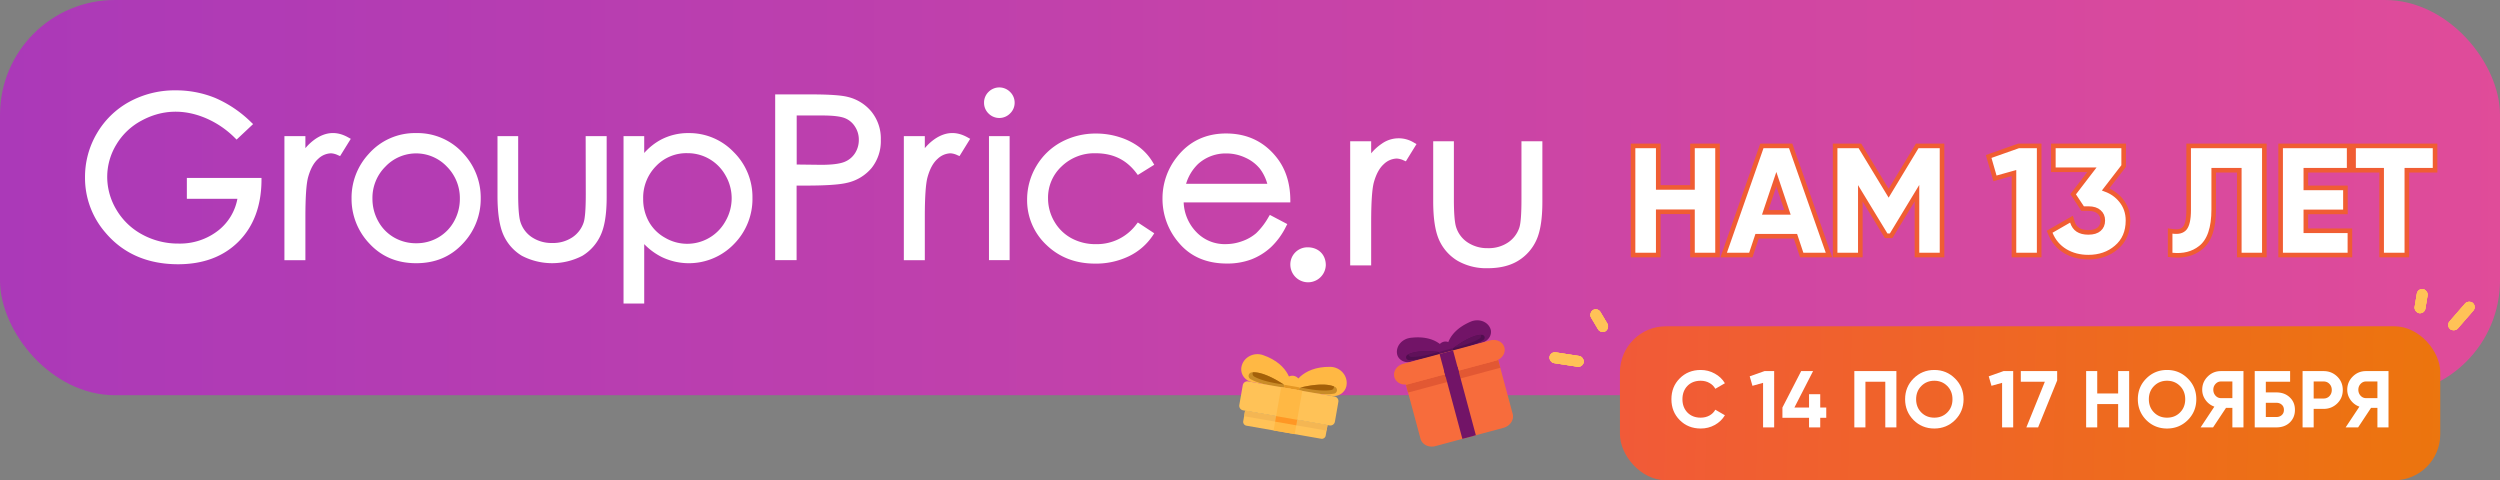 <svg xmlns="http://www.w3.org/2000/svg" width="1088" height="209" fill="none"><rect width="100%" height="100%" fill="#808080" stroke="none"/><style><![CDATA[.B{fill:#ffc257}.C{fill:#fff}.D{fill:#721467}.E{fill:#ffb844}.F{fill:#60115a}]]></style><rect width="1088" height="172" rx="50" fill="url(#A)"/><g clip-path="url(#C)" class="C"><path d="M81.32 86.51h22a22.79 22.79 0 0 1-8.17 13.67A27 27 0 0 1 77.7 106c-5.5.048-10.923-1.301-15.76-3.92a28.89 28.89 0 0 1-11.23-10.73A27.78 27.78 0 0 1 46.66 77a27.06 27.06 0 0 1 3.92-14 28.11 28.11 0 0 1 11-10.5c8.55-4.65 18.14-5.3 28.16-1a40.26 40.26 0 0 1 12.43 8.46l.8.79 7.18-6.75-.9-.85c-4.513-4.45-9.813-8.024-15.63-10.54a45.1 45.1 0 0 0-17.15-3.29 41.26 41.26 0 0 0-20.22 5 36.82 36.82 0 0 0-14.11 13.76A37.29 37.29 0 0 0 37 77.12a36.33 36.33 0 0 0 9 24.25C53.69 110.4 64.3 115 77.51 115c10.9 0 19.75-3.31 26.29-9.85s9.89-15.46 10-26.51v-1.21H81.32v9.08zm56.18-26.19c-1.719 1.162-3.265 2.563-4.59 4.16v-5.23h-9.13v54h9.13V94.58c0-8.79.4-14.69 1.2-17.52 1-3.58 2.46-6.24 4.34-7.9a8.4 8.4 0 0 1 5.63-2.44 8.1 8.1 0 0 1 3 .81l.93.4 4.65-7.51-1.07-.59c-5.14-2.92-9.76-2.33-14.09.49zm43.64-2.4a26.77 26.77 0 0 0-11.35 2.25c-3.574 1.569-6.762 3.899-9.34 6.83-4.873 5.264-7.54 12.197-7.45 19.37-.056 7.346 2.761 14.422 7.85 19.72 5.23 5.61 12 8.46 20.28 8.46s15-2.85 20.23-8.46c5.089-5.298 7.906-12.374 7.85-19.72a28.14 28.14 0 0 0-7.44-19.43 26.75 26.75 0 0 0-9.321-6.784 26.78 26.78 0 0 0-11.309-2.236zm-16.48 38.46c-1.697-3.008-2.582-6.406-2.57-9.86a19.14 19.14 0 0 1 1.378-7.578c.968-2.407 2.414-4.591 4.252-6.422a18.43 18.43 0 0 1 6.099-4.26c2.301-.99 4.78-1.501 7.286-1.501a18.43 18.43 0 0 1 13.385 5.761 19.42 19.42 0 0 1 4.237 6.429 19.43 19.43 0 0 1 1.403 7.571 19.92 19.92 0 0 1-2.56 9.86c-1.612 2.924-4 5.346-6.9 7-2.907 1.667-6.209 2.524-9.56 2.48a18.99 18.99 0 0 1-9.56-2.48 18.13 18.13 0 0 1-6.89-7zm90.27-11.86c0 6.33-.31 10.46-.93 12.3a12.45 12.45 0 0 1-4.9 6.46 15.1 15.1 0 0 1-8.77 2.47c-3.161.084-6.272-.806-8.91-2.55a12.42 12.42 0 0 1-5-6.85c-.6-2.11-.91-6.09-.91-11.83V59.25h-9v26c0 7.47.87 13.18 2.59 17 1.677 3.767 4.47 6.929 8 9.06 4.071 2.122 8.594 3.229 13.185 3.229s9.114-1.107 13.185-3.229c3.497-2.13 6.268-5.267 7.95-9 1.75-3.79 2.6-9.21 2.6-16.57V59.25h-9.14l.05 25.27zm44.76-26.6a25.3 25.3 0 0 0-12 2.84 26.59 26.59 0 0 0-7.33 5.82v-7.33h-9v72.85h9v-25.86a28.41 28.41 0 0 0 7.64 5.62 27.25 27.25 0 0 0 31.39-5.61 27.95 27.95 0 0 0 6.079-9.263 27.94 27.94 0 0 0 2.001-10.897c.05-3.696-.647-7.363-2.049-10.783a27.44 27.44 0 0 0-6.111-9.117 26.73 26.73 0 0 0-19.62-8.27zm18.73 28.39a19.8 19.8 0 0 1-2.64 9.85 19 19 0 0 1-4.861 5.8c-1.993 1.588-4.286 2.758-6.74 3.442a19.01 19.01 0 0 1-7.549.539c-2.527-.329-4.962-1.162-7.16-2.451-2.964-1.627-5.413-4.052-7.07-7a20.09 20.09 0 0 1-2.49-10 19.54 19.54 0 0 1 1.346-7.643 19.55 19.55 0 0 1 4.214-6.517 18.26 18.26 0 0 1 6.239-4.284 18.25 18.25 0 0 1 7.441-1.386 18.83 18.83 0 0 1 9.676 2.598 18.84 18.84 0 0 1 6.974 7.192c1.721 3.001 2.624 6.401 2.62 9.86zm50.44-44.15c-2.89-.73-8.27-1.08-16.42-1.08h-15.08v72.14h9.32V80.77h3.82c8.83 0 14.73-.39 18-1.18a19.43 19.43 0 0 0 10.83-6.49 18.79 18.79 0 0 0 4-12.26 18.6 18.6 0 0 0-4.07-12.24 19.06 19.06 0 0 0-10.4-6.44zm4.9 18.71c.021 2.081-.57 4.122-1.7 5.87a9.64 9.64 0 0 1-4.68 3.77c-2.05.8-5.43 1.22-10 1.22l-10.66-.13V50.26h11.17c4.54 0 7.82.38 9.75 1.14a9.24 9.24 0 0 1 4.45 3.7 10.25 10.25 0 0 1 1.67 5.77zm33.31-.55c-1.722 1.16-3.267 2.56-4.59 4.16v-5.23h-9.13v54h9.13V94.58c0-8.8.4-14.7 1.2-17.52 1-3.59 2.46-6.25 4.34-7.9a8.49 8.49 0 0 1 5.63-2.44 8.05 8.05 0 0 1 3 .81l.93.4 4.64-7.51-1.06-.59c-5.16-2.92-9.76-2.33-14.09.49zm32.32-1.07h-8.99v53.97h8.99V59.25zM430.21 40a6.45 6.45 0 0 0-1.461 2.159c-.336.811-.502 1.683-.489 2.561a6.43 6.43 0 0 0 .495 2.535c.336.803.83 1.529 1.455 2.135a6.57 6.57 0 0 0 2.143 1.449 6.58 6.58 0 0 0 5.074 0 6.57 6.57 0 0 0 2.143-1.449 6.39 6.39 0 0 0 1.484-2.128c.344-.803.52-1.669.516-2.542a6.46 6.46 0 0 0-.507-2.566A6.45 6.45 0 0 0 439.58 40a6.61 6.61 0 0 0-2.147-1.444 6.6 6.6 0 0 0-5.076 0A6.6 6.6 0 0 0 430.21 40zm64.34 57.63c-2.04 2.744-4.708 4.959-7.781 6.459a21.38 21.38 0 0 1-9.879 2.161 21.82 21.82 0 0 1-10.65-2.6 19.11 19.11 0 0 1-7.42-7.29c-1.772-3.035-2.707-6.486-2.71-10-.054-2.606.443-5.193 1.458-7.594A18.5 18.5 0 0 1 462 72.43a20.49 20.49 0 0 1 6.842-4.363c2.549-.984 5.267-1.449 7.998-1.367 7.55 0 13.33 2.81 17.69 8.59l.65.86 7.15-4.45-.59-1a23.5 23.5 0 0 0-5.94-6.7c-2.558-1.871-5.406-3.31-8.43-4.26a33.07 33.07 0 0 0-10.26-1.62 31.55 31.55 0 0 0-15.33 3.75A28 28 0 0 0 451 72.31c-2.615 4.392-3.997 9.408-4 14.52-.048 3.701.676 7.372 2.125 10.777a26.64 26.64 0 0 0 6.295 9.003c5.59 5.38 12.7 8.11 21.13 8.11 5.091.084 10.133-1.011 14.73-3.2 4.21-2.014 7.802-5.123 10.4-9l.65-1-7.14-4.7-.64.81zm67-10.72c-.07-7.29-2.07-13.47-5.95-18.36-5.47-6.94-12.87-10.46-22-10.46-8.89 0-16.09 3.44-21.39 10.22a28.87 28.87 0 0 0-6.29 18.23 29.25 29.25 0 0 0 7.4 19.46c5 5.77 11.91 8.69 20.65 8.69a29.67 29.67 0 0 0 10.64-1.81 26.83 26.83 0 0 0 8.49-5.29 31.57 31.57 0 0 0 6.61-9.07l.52-1-7.59-4-.58.95a30.22 30.22 0 0 1-5.41 7.05 19 19 0 0 1-6 3.42 21.01 21.01 0 0 1-7.26 1.3 17 17 0 0 1-7.02-1.316c-2.221-.931-4.218-2.323-5.86-4.084a19.6 19.6 0 0 1-5.38-12.75h46.42v-1.18zM516.18 80a19.85 19.85 0 0 1 5.22-8.63 17.87 17.87 0 0 1 12.28-4.59 19.44 19.44 0 0 1 8.32 1.85 17.25 17.25 0 0 1 6.31 4.79 19.51 19.51 0 0 1 3.22 6.58h-35.35zm85.14-17.44a21.71 21.71 0 0 0-4.59 4.17v-5.24h-9.13v54h9.13V96.83c0-8.8.4-14.69 1.19-17.53 1-3.58 2.47-6.24 4.35-7.9a8.4 8.4 0 0 1 5.63-2.4 8.1 8.1 0 0 1 3 .81l.93.4 4.64-7.51-1.06-.59a12.66 12.66 0 0 0-14.09.45zm60.82-1.07v25.28c0 6.32-.31 10.46-.93 12.29-.87 2.638-2.594 4.911-4.9 6.46-2.595 1.709-5.654 2.575-8.76 2.48a15.43 15.43 0 0 1-8.92-2.55 12.42 12.42 0 0 1-5-6.85c-.6-2.1-.9-6.08-.9-11.82V61.49h-9v26c0 7.57.85 13.13 2.59 17 1.689 3.744 4.48 6.884 8 9 4.023 2.27 8.594 3.388 13.21 3.23 5.22 0 9.65-1.08 13.16-3.23a20.27 20.27 0 0 0 7.95-9c1.72-3.75 2.6-9.33 2.6-16.58V61.49h-9.1zm-93.05 46.14c-1.013-.012-2.019.183-2.954.573a7.45 7.45 0 0 0-2.487 1.695 7.47 7.47 0 0 0-1.613 2.541 7.45 7.45 0 0 0-.476 2.971 7.72 7.72 0 0 0 15.43 0c.01-4.64-3.26-7.78-7.9-7.78z"/></g><path d="M737.569 63.5h-1v1 17.07h-14.9V64.5v-1h-1-8.97-1v1V110v1h1 8.97 1v-1-17.85h14.9V110v1h1 8.905 1v-1-45.5-1h-1-8.905zm57.008 47.5h1.411l-.468-1.332-15.99-45.5-.234-.668h-.709-11.115-.709l-.235.67-15.925 45.5-.465 1.33h1.409 9.685.721l.228-.684 2.502-7.506h16.693l2.502 7.506.228.684h.721 9.75zm40.363-47.5h-.564l-.292.483-12.146 20.102-12.208-20.104-.292-.481h-.563-9.23-1v1V110v1h1 8.97 1v-1-25.876l10.951 18.011.292.48h.562 1.04.563l.292-.482 10.95-18.064V110v1h1 8.905 1v-1-45.5-1h-1-9.23zm31.415 4.282l-.889.314.261.906 2.21 7.67.275.954.956-.268 7.31-2.049V110v1h1 8.97 1v-1-45.5-1h-1-7.8-.172l-.161.057-11.96 4.225zm57.657 4.738l.208-.27v-.341-7.41-1h-1-28.6-1v1 8.385 1h1 15.783l-7.737 10.092-.434.566.394.595 3.445 5.2.297.448h.537 1.95c2.14 0 3.646.524 4.662 1.435l.006.006.007.005c1.061.92 1.605 2.129 1.605 3.729 0 1.652-.55 2.88-1.605 3.794-1.016.875-2.528 1.381-4.675 1.381-1.968 0-3.47-.411-4.582-1.149-1.1-.73-1.908-1.84-2.393-3.411l-.369-1.197-1.086.626-7.67 4.42-.756.436.33.808c1.335 3.27 3.49 5.822 6.45 7.626l.01.006c2.945 1.749 6.31 2.61 10.066 2.61 4.796 0 8.87-1.385 12.151-4.202 3.42-2.86 5.099-6.819 5.099-11.748 0-3.379-1.025-6.338-3.087-8.824-1.722-2.121-3.953-3.679-6.659-4.684l7.653-9.931zM944.445 110v.902l.897.093c4.841.497 8.97-.516 12.288-3.132 3.971-3.066 5.78-8.781 5.78-16.713V74.08h11.13V110v1h1 8.905 1v-1-45.5-1h-1-30.94-1v1 26.91c0 4.125-.659 6.664-1.714 7.934-.996 1.158-2.627 1.709-5.207 1.346l-1.139-.16v1.15V110zm78.235-8.58v-1h-1-18.18v-8.205h16.23 1v-1-8.45-1h-1-16.23V74.08h17.85 1v-1-8.58-1h-1-27.82-1v1V110v1h1 28.15 1v-1-8.58zm2.59-37.92h-1v1 8.58 1h1 11.22V110v1h1 8.97 1v-1-35.92h11.28 1v-1-8.58-1h-1-33.47zM777.912 92.425h-9.7l4.85-14.447 4.85 14.447z" stroke="#f05d33" stroke-width="2" class="C"/><rect x="705" y="142" width="357" height="67" rx="20" fill="url(#B)"/><g class="C"><path d="M740.141 186.49c-3.663 0-6.708-1.225-9.135-3.675-2.403-2.427-3.605-5.448-3.605-9.065 0-3.64 1.202-6.662 3.605-9.065 2.427-2.45 5.472-3.675 9.135-3.675 2.217 0 4.259.525 6.125 1.575 1.89 1.027 3.36 2.427 4.41 4.2l-4.165 2.415c-.606-1.097-1.47-1.948-2.59-2.555-1.12-.63-2.38-.945-3.78-.945-2.38 0-4.305.747-5.775 2.24-1.446 1.517-2.17 3.453-2.17 5.81 0 2.333.724 4.258 2.17 5.775 1.47 1.493 3.395 2.24 5.775 2.24 1.4 0 2.66-.303 3.78-.91 1.144-.63 2.007-1.482 2.59-2.555l4.165 2.415c-1.05 1.773-2.52 3.185-4.41 4.235-1.866 1.027-3.908 1.54-6.125 1.54z"/><use href="#F"/><path d="M792.162 177.355h2.625v4.48h-2.625V186h-4.865v-4.165h-11.585v-4.48l8.155-15.855h5.18l-8.12 15.855h6.37v-5.81h4.865v5.81zm14.843-15.855h18.305V186h-4.83v-19.88h-8.645V186h-4.83v-24.5zm43.831 21.315c-2.473 2.45-5.483 3.675-9.03 3.675s-6.557-1.225-9.03-3.675c-2.45-2.497-3.675-5.518-3.675-9.065 0-3.57 1.225-6.58 3.675-9.03 2.473-2.473 5.483-3.71 9.03-3.71s6.557 1.237 9.03 3.71c2.473 2.45 3.71 5.46 3.71 9.03s-1.237 6.592-3.71 9.065zm-14.665-3.29c1.493 1.493 3.372 2.24 5.635 2.24s4.142-.747 5.635-2.24c1.517-1.517 2.275-3.442 2.275-5.775s-.758-4.258-2.275-5.775-3.395-2.275-5.635-2.275-4.118.758-5.635 2.275-2.275 3.442-2.275 5.775.758 4.258 2.275 5.775z"/><use href="#F" x="104.024"/><path d="M879.456 166.12v-4.62h15.82v4.095L886.981 186h-5.11l8.05-19.88h-10.465zm42.358 5.11v-9.73h4.795V186h-4.795v-10.15h-9.1V186h-4.83v-24.5h4.83v9.73h9.1zm30.311 11.585c-2.473 2.45-5.483 3.675-9.03 3.675s-6.556-1.225-9.03-3.675c-2.45-2.497-3.675-5.518-3.675-9.065 0-3.57 1.225-6.58 3.675-9.03 2.474-2.473 5.484-3.71 9.03-3.71s6.557 1.237 9.03 3.71c2.474 2.45 3.71 5.46 3.71 9.03s-1.236 6.592-3.71 9.065zm-14.665-3.29c1.494 1.493 3.372 2.24 5.635 2.24s4.142-.747 5.635-2.24c1.517-1.517 2.275-3.442 2.275-5.775s-.758-4.258-2.275-5.775-3.395-2.275-5.635-2.275-4.118.758-5.635 2.275-2.275 3.442-2.275 5.775.759 4.258 2.275 5.775zm29.097-18.025h9.8V186h-4.83v-8.505h-2.765L963.127 186h-5.425l5.985-9.03a7.9 7.9 0 0 1-3.815-2.87c-.98-1.353-1.47-2.847-1.47-4.48 0-2.24.794-4.153 2.38-5.74s3.512-2.38 5.775-2.38zm0 11.76h4.97v-7.245h-4.97c-.91 0-1.691.35-2.345 1.05s-.98 1.552-.98 2.555.327 1.867.98 2.59c.654.7 1.435 1.05 2.345 1.05zm19.531-2.485h4.55c2.404 0 4.352.712 5.845 2.135 1.517 1.4 2.275 3.22 2.275 5.46s-.758 4.083-2.275 5.53c-1.493 1.4-3.441 2.1-5.845 2.1h-9.38v-24.5h15.4v4.62h-10.57v4.655zm0 10.71h4.55c.98 0 1.774-.28 2.38-.84.63-.56.945-1.318.945-2.275s-.315-1.703-.945-2.24c-.606-.56-1.4-.84-2.38-.84h-4.55v6.195zm15.992-19.985h9.14c2.33 0 4.31.793 5.95 2.38 1.61 1.587 2.41 3.535 2.41 5.845s-.8 4.258-2.41 5.845c-1.64 1.587-3.62 2.38-5.95 2.38h-4.31V186h-4.83v-24.5zm4.83 11.935h4.31c1.02 0 1.88-.35 2.55-1.05.68-.723 1.02-1.61 1.02-2.66 0-1.073-.34-1.96-1.02-2.66-.67-.7-1.53-1.05-2.55-1.05h-4.31v7.42zm22.77-11.935h9.8V186h-4.83v-8.505h-2.77l-5.63 8.505h-5.43l5.99-9.03c-1.57-.56-2.84-1.517-3.82-2.87s-1.47-2.847-1.47-4.48c0-2.24.8-4.153 2.38-5.74 1.59-1.587 3.51-2.38 5.78-2.38zm0 11.76h4.97v-7.245h-4.97c-.91 0-1.69.35-2.35 1.05-.65.7-.98 1.552-.98 2.555s.33 1.867.98 2.59c.66.7 1.44 1.05 2.35 1.05z"/></g><g transform="rotate(8.731 674.717 153)" class="B"><rect x="674.717" y="153" width="15.04" height="4.721" rx="2.361"/><rect x="674.717" y="153" width="15.04" height="4.721" rx="2.361"/><rect x="674.717" y="153" width="15.04" height="4.721" rx="2.361"/><rect x="674.717" y="153" width="15.04" height="4.721" rx="2.361"/></g><g transform="rotate(59.249 695.288 133.75)" class="B"><rect x="695.288" y="133.75" width="10.676" height="4.721" rx="2.361"/><rect x="695.288" y="133.75" width="10.676" height="4.721" rx="2.361"/><rect x="695.288" y="133.75" width="10.676" height="4.721" rx="2.361"/><rect x="695.288" y="133.75" width="10.676" height="4.721" rx="2.361"/></g><g transform="rotate(311.034 1064.5 141.649)" class="B"><rect x="1064.5" y="141.649" width="15.04" height="4.721" rx="2.361"/><rect x="1064.5" y="141.649" width="15.04" height="4.721" rx="2.361"/><rect x="1064.5" y="141.649" width="15.04" height="4.721" rx="2.361"/><rect x="1064.5" y="141.649" width="15.04" height="4.721" rx="2.361"/></g><g transform="matrix(-.163 .987 .987 .163 1052.2 125.448)" class="B"><rect width="10.589" height="4.721" rx="2.361"/><rect width="10.589" height="4.721" rx="2.361"/><rect width="10.589" height="4.721" rx="2.361"/><rect width="10.589" height="4.721" rx="2.361"/></g><g clip-path="url(#D)"><path d="M629.594 153.307l-15.26 4.103c-1.279.356-2.631.266-3.78-.252s-2.008-1.424-2.403-2.534l-.075-.282c-.201-.807-.202-1.655-.003-2.484s.594-1.619 1.156-2.317 1.279-1.287 2.101-1.724a7.27 7.27 0 0 1 2.658-.812c5.659-.667 9.399.56 11.794 2.096 1.681 1.052 2.996 2.503 3.812 4.206z" class="D"/><path d="M628.7 153.501c-8.448 2.85-13.06 3.344-15.492 3.221-.302-.013-.586-.112-.811-.282s-.381-.405-.445-.668a1.2 1.2 0 0 1 .09-.801c.122-.256.329-.477.591-.629.117-.068.242-.128.367-.187 3.536-1.718 9.562-1.393 13.027-1.015a44.89 44.89 0 0 1 2.673.361z" fill="#510e4f"/><path d="M626.027 153.14c-6.255 1.927-9.842 2.276-11.837 2.181-.334-.016-.641-.144-.861-.36s-.338-.504-.329-.806c3.536-1.718 9.59-1.4 13.027-1.015z" class="F"/><path d="M648.741 143.408l.076.282c.217 1.158-.072 2.374-.806 3.399s-1.86 1.78-3.145 2.112l-15.272 4.106c-.135-1.829.256-3.687 1.137-5.396 1.273-2.569 3.896-5.585 9.237-7.892a7.26 7.26 0 0 1 2.702-.619c.928-.031 1.84.12 2.674.442s1.568.807 2.155 1.423a5.23 5.23 0 0 1 1.242 2.143z" class="D"/><path d="M645.494 148.041c-2.058 1.331-6.258 3.206-15.023 4.984 0 0 .825-.692 2.131-1.653 2.808-2.064 7.853-5.366 11.778-5.66.14-.006.278-.017.413-.017a1.46 1.46 0 0 1 .827.247 1.2 1.2 0 0 1 .481.646c.078.26.061.54-.048.801a1.44 1.44 0 0 1-.559.652z" fill="#510e4f"/><path d="M643.937 147.323c-1.679 1.082-4.957 2.579-11.335 4.049 2.808-2.064 7.853-5.366 11.778-5.66a1.08 1.08 0 0 1 .121.864 1.32 1.32 0 0 1-.564.747z" class="F"/><path d="M632.391 152.555l-5.868 1.578-.534-1.989a2.43 2.43 0 0 1-.047-1.057c.063-.355.202-.7.409-1.015s.48-.594.801-.821.685-.395 1.071-.498a3.24 3.24 0 0 1 2.279.204c.681.34 1.168.919 1.354 1.609l.535 1.989z" class="D"/><path d="M632.121 151.553l-5.867 1.578.269 1.002 5.868-1.578-.27-1.002z" class="F"/><path d="M610.388 161.893l40.128-10.79 7.801 29.013c.332 1.235.097 2.568-.652 3.705s-1.953 1.987-3.344 2.361l-29.611 7.962a6.05 6.05 0 0 1-2.109.193c-.701-.061-1.375-.248-1.981-.548s-1.132-.711-1.549-1.205a4.35 4.35 0 0 1-.882-1.678l-7.801-29.013z" fill="#f76c3c"/><path d="M652.013 156.672l-40.128 10.79.908 3.375 40.128-10.789-.908-3.376z" fill="#e25833"/><path d="M650.922 156.966l-37.94 10.201c-1.319.354-2.709.23-3.864-.347s-1.981-1.558-2.295-2.728-.093-2.433.618-3.511 1.85-1.883 3.169-2.237l37.94-10.201a5.7 5.7 0 0 1 1.993-.176 5.24 5.24 0 0 1 1.871.522c.572.286 1.069.674 1.463 1.142a4.11 4.11 0 0 1 .832 1.586 4.12 4.12 0 0 1 .076 1.79c-.106.603-.342 1.187-.694 1.721a5.22 5.22 0 0 1-1.356 1.39c-.544.384-1.16.672-1.813.848z" fill="#f76c3c"/><g class="D"><path d="M632.368 152.494l-5.867 1.577 9.927 36.922 5.867-1.578-9.927-36.921z"/><path d="M634.289 159.639l-5.867 1.577.735 2.734 5.867-1.578-.735-2.733z"/></g></g><g clip-path="url(#E)"><path d="M562.16 169.303l-17.159-3c-1.448-.236-2.752-1.008-3.645-2.157s-1.307-2.588-1.157-4.022l.061-.353c.739-4.226 5.287-6.668 9.402-5.237 5.961 2.07 9.085 5.286 10.72 8.188 1.981 3.517 1.778 6.581 1.778 6.581z" class="E"/><path d="M561.176 169.071c-9.778-1.019-14.606-2.754-16.965-4.097a1.6 1.6 0 0 1-.67-.718 1.56 1.56 0 0 1 .363-1.811c.247-.225.56-.367.895-.405.148-.014.303-.024.453-.028 4.348-.157 10.185 3.189 13.446 5.328 1.516.999 2.478 1.731 2.478 1.731z" fill="#c98b27"/><path d="M558.698 167.34c-7.158-.955-10.893-2.342-12.829-3.441a1.48 1.48 0 0 1-.682-.829c-.114-.35-.091-.729.065-1.061 4.348-.154 10.185 3.192 13.446 5.331z" fill="#a46009"/><path d="M585.994 167.771l-.061.353c-.665 2.887-3.623 4.706-6.604 4.184l-17.169-3.001s.823-2.863 3.75-5.455c2.512-2.231 6.576-4.28 13.012-4.203 4.363.052 7.812 3.892 7.072 8.122z" class="E"/><path d="M580.516 171.321c-2.674.464-7.805.458-17.348-1.902 0 0 1.153-.362 2.918-.788 3.793-.905 10.413-2.074 14.454-.453.142.059.284.12.419.184.302.15.548.389.704.685a1.56 1.56 0 0 1 .165.959c-.049.328-.203.632-.438.868s-.541.393-.874.447z" fill="#c98b27"/><path d="M579.319 169.747c-2.191.378-6.183.414-13.233-1.116 3.793-.905 10.413-2.073 14.454-.453.034.366-.073.73-.299 1.021a1.48 1.48 0 0 1-.922.548z" fill="#a46009"/><path d="M565.312 169.854l-6.587-1.151.434-2.484c.15-.859.641-1.622 1.365-2.121s1.621-.694 2.495-.541 1.651.64 2.163 1.355.714 1.6.564 2.459l-.434 2.483z" class="E"/><path d="M565.521 168.603l-6.601-1.154-.218 1.246 6.601 1.154.218-1.246z" fill="#e59724"/><path d="M577.744 185.003l-.799 4.572c-.077.442-.33.834-.702 1.091a1.74 1.74 0 0 1-1.282.278l-32.501-5.683a1.73 1.73 0 0 1-1.112-.697c-.263-.367-.367-.822-.29-1.263l.799-4.572 35.887 6.274z" class="B"/><path d="M577.744 185.003l-35.887-6.274-.421 2.409 35.887 6.274.421-2.409z" fill="#f4b653"/><path d="M580.792 172.558l-37.579-6.571c-1.112-.194-2.168.534-2.359 1.627l-1.51 8.636c-.191 1.093.555 2.136 1.667 2.33l37.58 6.571c1.111.194 2.167-.534 2.358-1.627l1.51-8.636c.191-1.093-.555-2.136-1.667-2.33z" class="B"/><path d="M566.749 170.099l-9.176-1.604-3.294 18.839 9.176 1.605 3.294-18.84z" class="E"/><path d="M564.547 182.695l-9.176-1.604-.421 2.409 9.176 1.605.421-2.41z" fill="#ff9724"/></g><defs><linearGradient id="A" x1="0" y1="86" x2="1522" y2="86" gradientUnits="userSpaceOnUse"><stop stop-color="#ab39b8"/><stop offset="1" stop-color="#f5538d"/></linearGradient><linearGradient id="B" x1="705" y1="175.5" x2="1158.77" y2="187.065" gradientUnits="userSpaceOnUse"><stop stop-color="#f15a38"/><stop offset="1" stop-color="#eb7c02"/></linearGradient><clipPath id="C"><path transform="translate(37 38)" d="M0 0h634.28v94.1H0z" class="C"/></clipPath><clipPath id="D"><path transform="matrix(.966 -.26 .26 .966 603 149.875)" d="M0 0h49.588v48.392H0z" class="C"/></clipPath><clipPath id="E"><path transform="matrix(.985 .172 -.172 .985 541.444 153)" d="M0 0h46.428v31.611H0z" class="C"/></clipPath><path id="F" d="M761.477 163.775l6.44-2.275h4.2V186h-4.83v-19.39l-4.62 1.295-1.19-4.13z"/></defs></svg>
